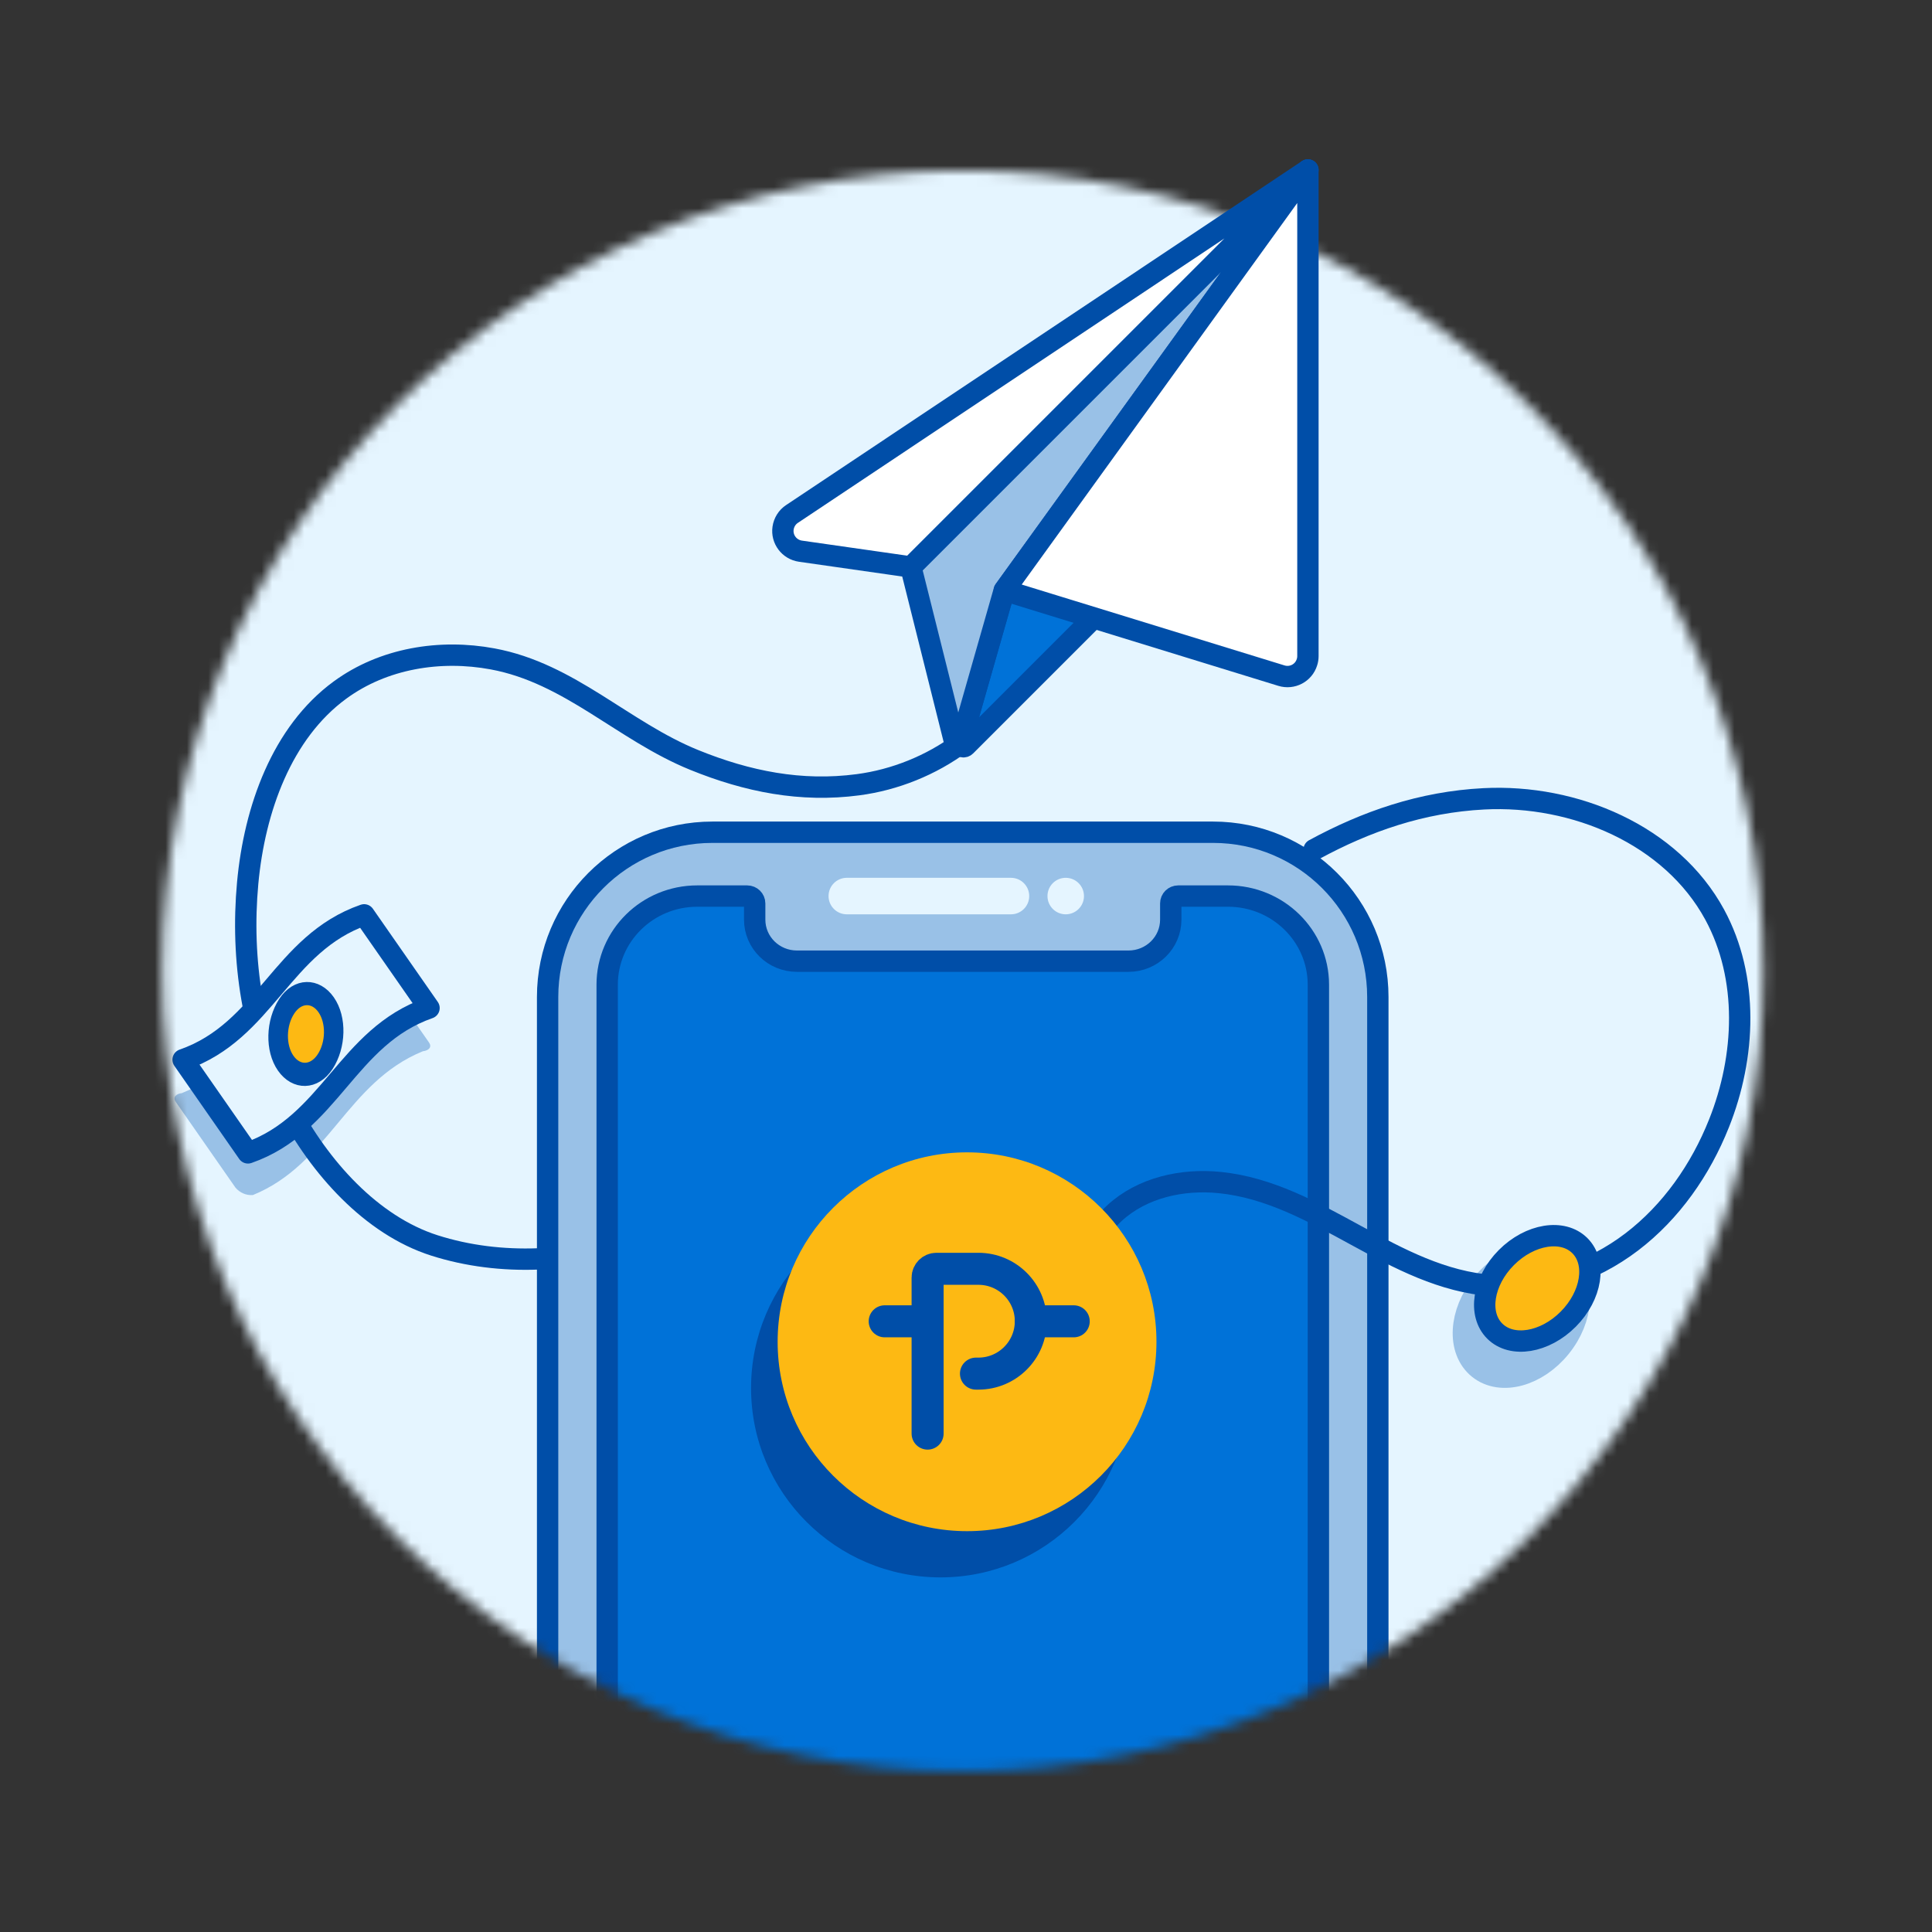 <svg width="181" height="181" viewBox="0 0 181 181" fill="none" xmlns="http://www.w3.org/2000/svg">
<rect x="0" y="0" width="181" height="181" fill="#333333" stroke="none"/>
<mask id="mask0_14_103" style="mask-type:luminance" maskUnits="userSpaceOnUse" x="15" y="15" width="151" height="151">
<path d="M90.193 165.968C131.614 165.968 165.193 132.389 165.193 90.968C165.193 49.547 131.614 15.968 90.193 15.968C48.772 15.968 15.193 49.547 15.193 90.968C15.193 132.389 48.772 165.968 90.193 165.968Z" fill="white"/>
</mask>
<g mask="url(#mask0_14_103)">
<path d="M180.333 0.968H0.333V180.968H180.333V0.968Z" fill="#E5F5FF"/>
<path d="M23.423 111.568C23.123 111.598 22.823 111.478 22.623 111.238L17.023 103.198C16.883 102.988 17.013 102.808 17.303 102.768C24.423 99.868 26.093 92.208 33.223 89.298C33.523 89.268 33.823 89.388 34.023 89.628L39.623 97.668C39.763 97.878 39.633 98.058 39.343 98.098C32.213 101.008 30.533 108.668 23.423 111.568Z" fill="#99C1E7"/>
<path d="M33.483 89.688L39.083 97.728C31.953 100.638 30.273 108.298 23.163 111.198L17.563 103.158C24.683 100.258 26.353 92.598 33.483 89.688ZM32.963 88.938C25.833 91.848 24.153 99.508 17.043 102.408C16.463 102.478 16.173 102.808 16.463 103.228C18.333 105.908 20.193 108.588 22.063 111.268C22.473 111.748 23.073 112.008 23.693 111.958C30.813 109.058 32.483 101.398 39.613 98.488C40.193 98.418 40.483 98.088 40.193 97.668L34.593 89.628C34.183 89.148 33.583 88.888 32.963 88.938Z" fill="#99C1E7"/>
<path d="M29.983 102.828C29.012 104.318 27.433 104.398 26.512 103.078C25.593 101.758 25.683 99.548 26.652 98.058C27.622 96.568 29.203 96.488 30.122 97.808C31.043 99.128 30.953 101.338 29.983 102.828Z" fill="#99C1E7"/>
<path d="M26.923 98.428C27.743 97.168 29.063 97.088 29.833 98.198C30.603 99.308 30.543 101.188 29.723 102.448C28.903 103.708 27.583 103.788 26.813 102.678C26.043 101.568 26.103 99.688 26.923 98.428ZM26.403 97.678C25.283 99.398 25.163 101.948 26.223 103.468C27.283 104.988 29.133 104.928 30.253 103.198C31.373 101.478 31.493 98.928 30.433 97.408C29.373 95.888 27.523 95.948 26.403 97.678Z" fill="#99C1E7"/>
<path d="M89.653 96.188C87.123 98.378 84.643 100.578 82.163 102.648C75.453 108.268 68.243 113.488 60.053 116.178C53.843 118.218 46.973 118.678 40.693 116.678C34.773 114.788 29.903 109.318 26.963 103.678C23.673 97.348 22.543 89.918 23.203 82.738C23.843 75.798 26.413 68.628 31.853 64.648C35.933 61.658 41.243 60.818 46.143 61.728C53.393 63.068 58.383 68.498 65.043 71.198C70.013 73.218 75.053 74.228 80.393 73.518C87.273 72.608 93.963 68.088 96.353 61.238" stroke="#004EA8" stroke-width="2" stroke-linecap="round" stroke-linejoin="round"/>
<path d="M23.233 108.008L17.153 99.278C24.863 96.598 26.383 88.398 34.113 85.708L40.193 94.438C32.473 97.128 30.943 105.318 23.233 108.008Z" fill="#E5F5FF" stroke="#004EA8" stroke-width="2" stroke-linecap="round" stroke-linejoin="round"/>
<path d="M30.473 99.458C29.463 101.008 27.773 101.038 26.783 99.618C25.793 98.198 25.853 95.838 26.863 94.278C27.873 92.718 29.563 92.698 30.553 94.118C31.543 95.548 31.483 97.898 30.473 99.458Z" fill="#FDB913"/>
<path d="M27.143 94.688C27.993 93.378 29.403 93.338 30.243 94.538C31.083 95.748 31.043 97.738 30.183 99.048C29.323 100.358 27.923 100.398 27.083 99.198C26.243 97.998 26.283 95.998 27.143 94.688ZM26.573 93.868C25.403 95.668 25.303 98.368 26.453 100.018C27.603 101.668 29.573 101.668 30.743 99.868C31.913 98.068 32.013 95.368 30.863 93.718C29.713 92.068 27.743 92.068 26.573 93.868Z" fill="#004EA8" stroke="#004EA8" stroke-miterlimit="10"/>
<path d="M113.643 77.968H66.743C58.215 77.968 51.303 84.881 51.303 93.408V215.528C51.303 224.055 58.215 230.968 66.743 230.968H113.643C122.17 230.968 129.083 224.055 129.083 215.528V93.408C129.083 84.881 122.17 77.968 113.643 77.968Z" fill="#99C1E7" stroke="#004EA8" stroke-width="2" stroke-miterlimit="10"/>
<path d="M115.043 225.688H65.343C60.673 225.688 56.883 221.978 56.883 217.388V92.258C56.883 87.668 60.663 83.948 65.323 83.948H70.003C70.383 83.948 70.703 84.258 70.703 84.638V86.158C70.703 88.308 72.473 90.048 74.663 90.048H105.723C107.913 90.048 109.683 88.308 109.683 86.158V84.638C109.683 84.258 109.993 83.948 110.383 83.948H115.043C119.713 83.948 123.503 87.658 123.513 92.238V217.368C123.513 221.958 119.733 225.678 115.063 225.678H115.043V225.688Z" fill="#0072D8" stroke="#004EA8" stroke-width="2" stroke-miterlimit="10"/>
<path d="M94.713 82.238H79.333C78.388 82.238 77.623 83.004 77.623 83.948C77.623 84.892 78.388 85.658 79.333 85.658H94.713C95.657 85.658 96.423 84.892 96.423 83.948C96.423 83.004 95.657 82.238 94.713 82.238Z" fill="#E5F5FF"/>
<path d="M99.843 85.658C100.787 85.658 101.553 84.892 101.553 83.948C101.553 83.004 100.787 82.238 99.843 82.238C98.898 82.238 98.133 83.004 98.133 83.948C98.133 84.892 98.898 85.658 99.843 85.658Z" fill="#E5F5FF"/>
<path d="M145.401 125.582C147.26 123.286 147.479 120.382 145.891 119.096C144.303 117.81 141.508 118.63 139.649 120.926C137.79 123.223 137.571 126.127 139.159 127.413C140.747 128.698 143.542 127.879 145.401 125.582Z" fill="#99C1E7"/>
<path d="M145.797 125.903C147.833 123.388 148.019 120.163 146.212 118.7C144.405 117.237 141.289 118.09 139.253 120.605C137.216 123.121 137.031 126.346 138.838 127.809C140.645 129.272 143.761 128.419 145.797 125.903Z" stroke="#99C1E7" stroke-width="3" stroke-linecap="round" stroke-linejoin="round"/>
<path d="M102.303 123.278C100.693 120.138 101.813 116.038 104.413 113.648C107.013 111.258 110.763 110.428 114.283 110.788C123.563 111.738 130.443 119.778 139.853 120.448C144.493 120.778 149.173 119.168 152.873 116.348C156.573 113.528 159.323 109.568 161.043 105.248C163.543 98.988 163.853 91.608 160.643 85.688C156.583 78.208 147.513 74.398 139.013 74.838C133.173 75.138 127.973 76.958 123.113 79.598" stroke="#004EA8" stroke-width="2" stroke-linecap="round" stroke-linejoin="round"/>
<path d="M146.596 123.194C148.586 121.154 149.045 118.374 147.622 116.986C146.198 115.598 143.431 116.127 141.442 118.167C139.452 120.207 138.993 122.987 140.416 124.375C141.84 125.763 144.607 125.234 146.596 123.194Z" fill="#FDB913"/>
<path d="M146.922 123.586C149.123 121.374 149.609 118.289 148.007 116.696C146.406 115.103 143.324 115.605 141.123 117.817C138.922 120.029 138.437 123.114 140.038 124.707C141.639 126.3 144.722 125.798 146.922 123.586Z" stroke="#004EA8" stroke-width="2" stroke-linecap="round" stroke-linejoin="round"/>
<path d="M88.103 112.288C97.903 112.288 105.853 120.228 105.853 130.028C105.853 139.828 97.913 147.778 88.113 147.778C78.313 147.778 70.363 139.838 70.363 130.038C70.363 120.238 78.303 112.288 88.103 112.288Z" fill="#004EA8"/>
<path d="M90.593 107.958C100.393 107.958 108.343 115.898 108.343 125.698C108.343 135.498 100.403 143.448 90.603 143.448C80.803 143.448 72.853 135.508 72.853 125.708C72.853 115.908 80.793 107.958 90.593 107.958Z" fill="#FDB913"/>
<path d="M86.903 134.308V119.688C86.903 119.238 87.273 118.868 87.723 118.868H91.663C94.373 118.868 96.573 121.068 96.573 123.778C96.573 126.488 94.373 128.688 91.663 128.688H91.433" stroke="#004EA8" stroke-width="3" stroke-linecap="round" stroke-linejoin="round"/>
<path d="M86.903 123.788H82.883" stroke="#004EA8" stroke-width="3" stroke-linecap="round" stroke-linejoin="round"/>
<path d="M100.593 123.788H96.573" stroke="#004EA8" stroke-width="3" stroke-linecap="round" stroke-linejoin="round"/>
</g>
<path d="M94.083 55.308L90.003 69.598C89.953 69.738 90.033 69.898 90.173 69.948C90.273 69.988 90.393 69.948 90.463 69.878L111.593 48.748L94.093 55.308H94.083Z" fill="#0072D8" stroke="#004EA8" stroke-width="2" stroke-linecap="round" stroke-linejoin="round"/>
<path d="M85.333 53.118L89.463 69.618C89.493 69.768 89.643 69.858 89.783 69.828C89.883 69.808 89.963 69.728 89.993 69.628L94.083 55.308L122.523 15.928L85.333 53.118Z" fill="#99C1E7" stroke="#004EA8" stroke-width="2" stroke-linecap="round" stroke-linejoin="round"/>
<path d="M122.533 15.928L85.343 53.118L74.993 51.638C73.943 51.488 73.213 50.518 73.363 49.478C73.443 48.938 73.743 48.448 74.203 48.148L122.533 15.918V15.928Z" fill="white" stroke="#004EA8" stroke-width="2" stroke-linecap="round" stroke-linejoin="round"/>
<path d="M122.533 15.928L94.093 55.308L120.053 63.298C121.063 63.608 122.133 63.048 122.443 62.038C122.503 61.858 122.533 61.658 122.533 61.468V15.928Z" fill="white" stroke="#004EA8" stroke-width="2" stroke-linecap="round" stroke-linejoin="round"/>
</svg>
